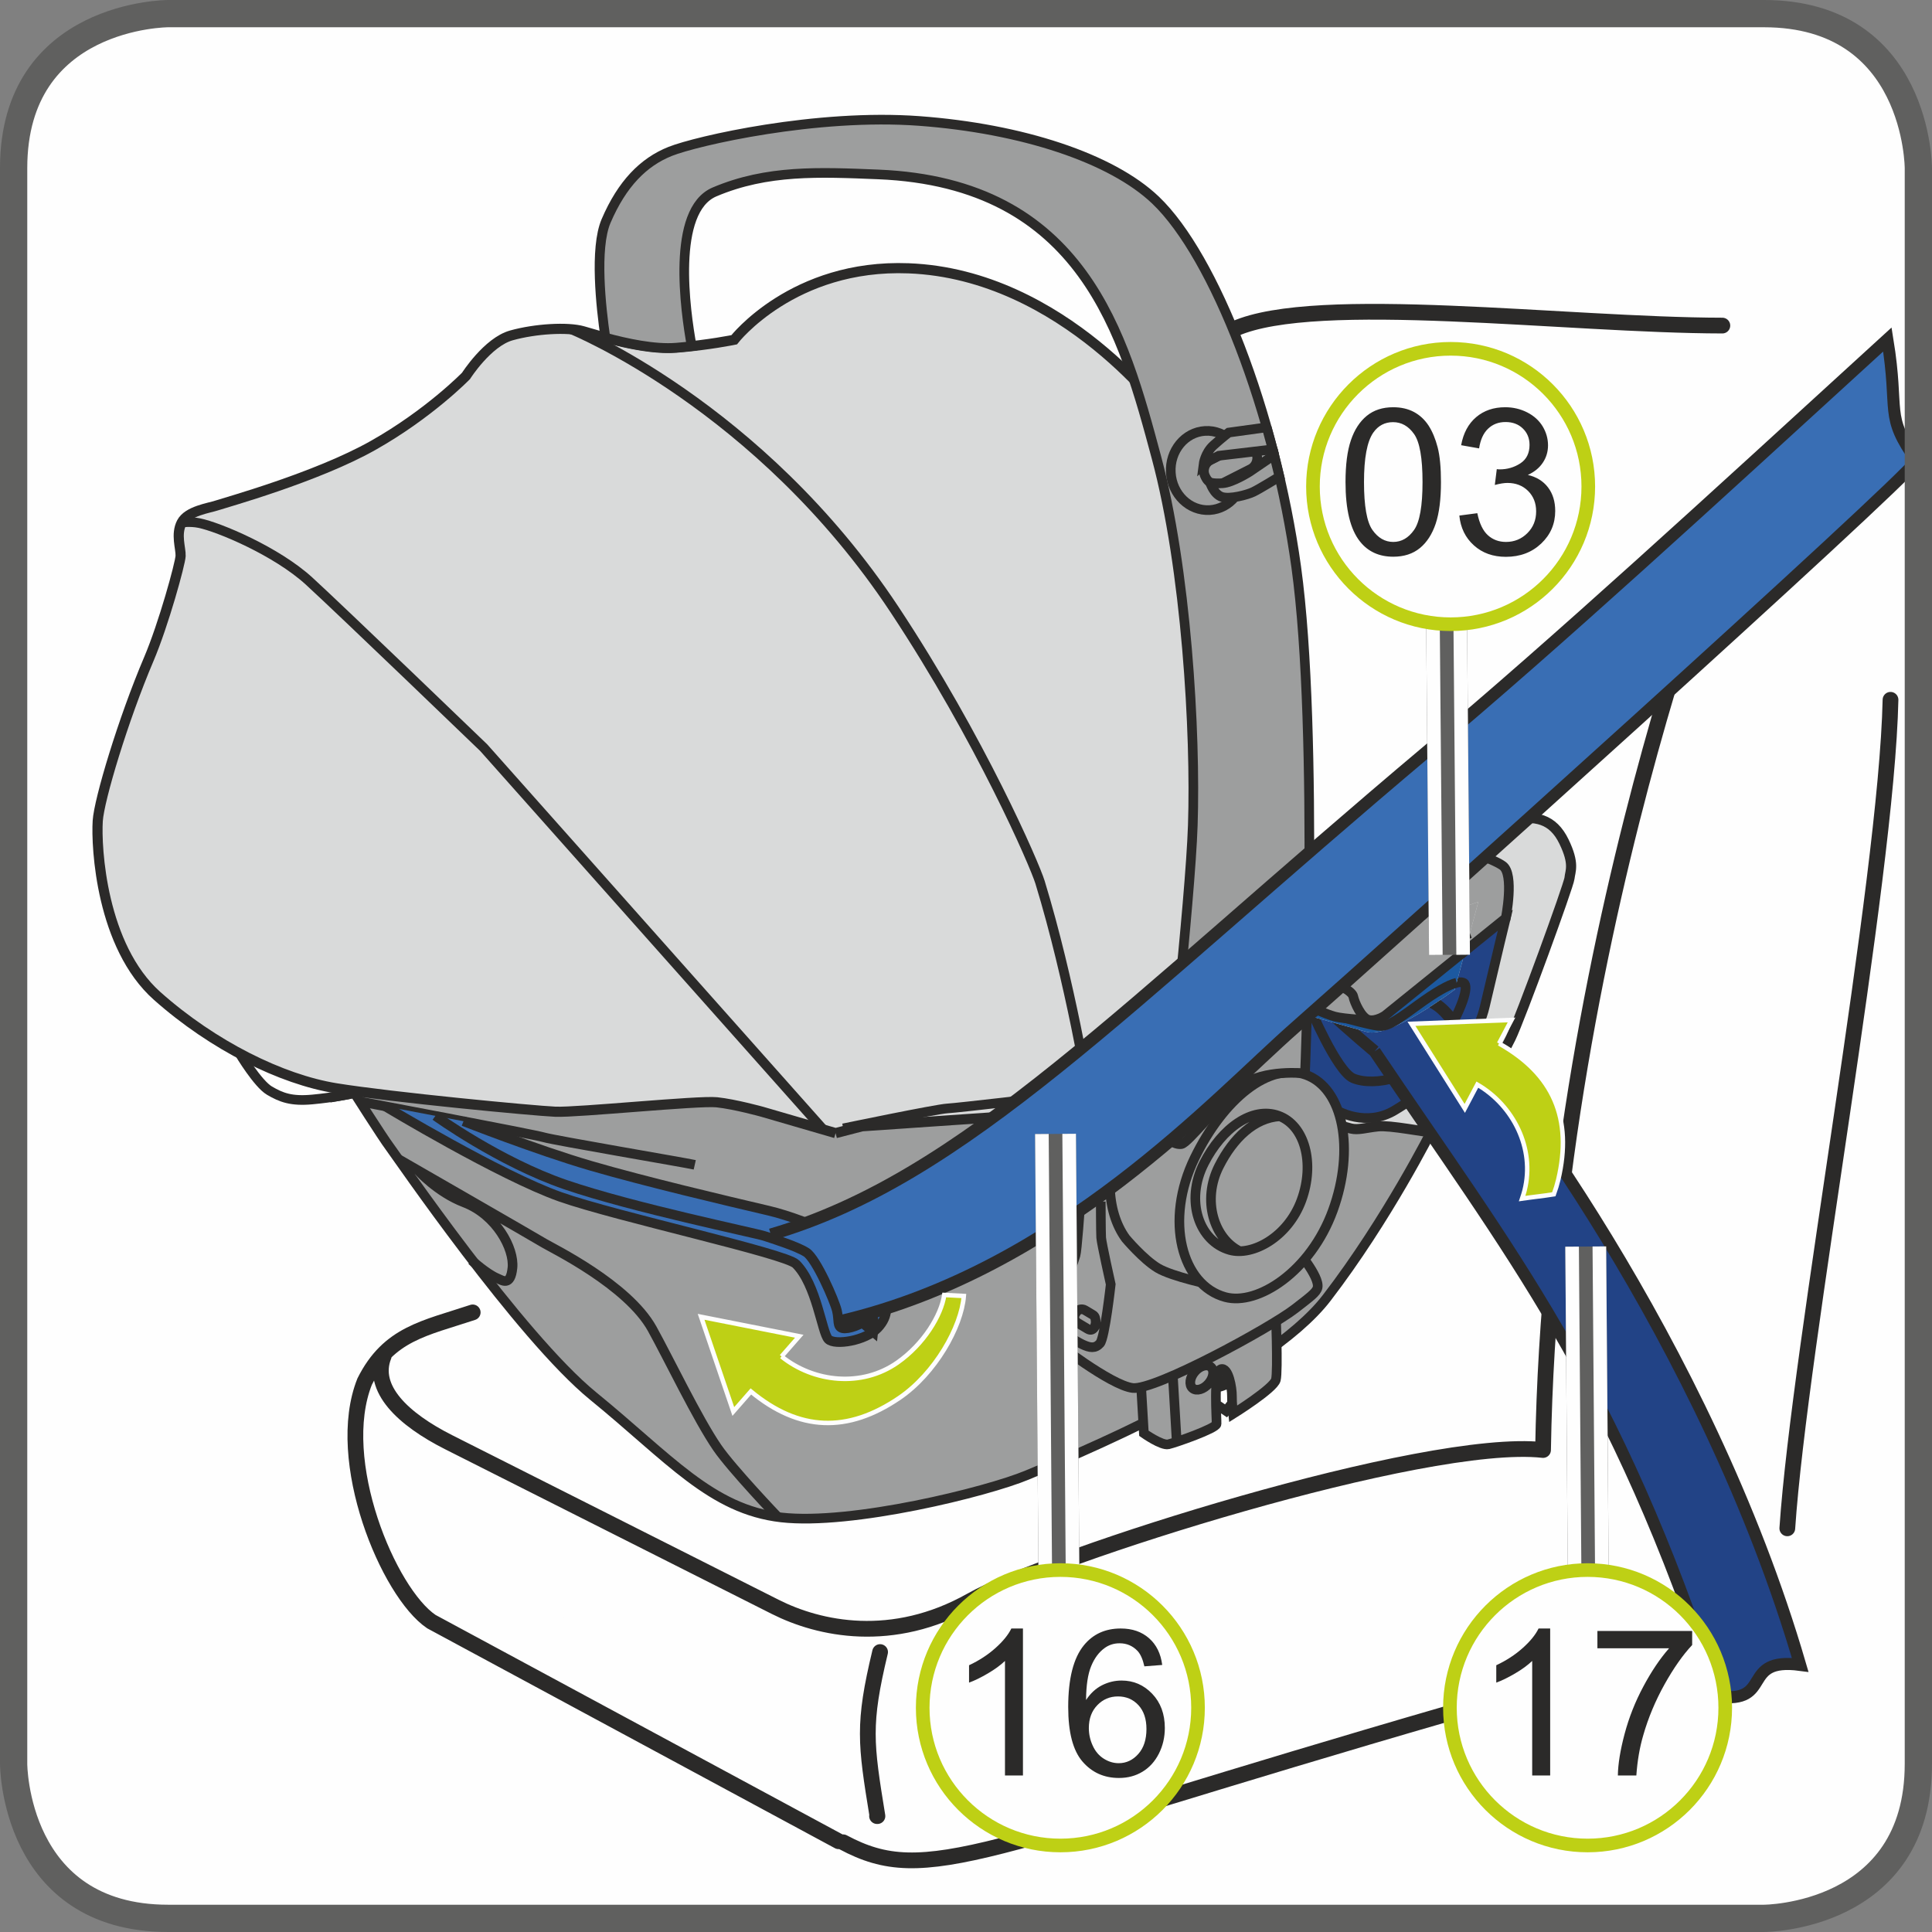<?xml version="1.0" encoding="UTF-8"?>
<!DOCTYPE svg PUBLIC "-//W3C//DTD SVG 1.1//EN" "http://www.w3.org/Graphics/SVG/1.1/DTD/svg11.dtd">
<!-- Creator: CorelDRAW 2017 -->
<svg xmlns="http://www.w3.org/2000/svg" xml:space="preserve" width="295px" height="295px" version="1.1" style="shape-rendering:geometricPrecision; text-rendering:geometricPrecision; image-rendering:optimizeQuality; fill-rule:evenodd; clip-rule:evenodd"
viewBox="0 0 14476.7 14476.7"
 xmlns:xlink="http://www.w3.org/1999/xlink">
 <rect x="0" y="0" width="14476.7" height="14476.7" fill="#808080" stroke="none"/>
 <defs>
  <style type="text/css">
   <![CDATA[
    .str8 {stroke:#FEFEFE;stroke-width:306.4;stroke-miterlimit:4}
    .str5 {stroke:#60605F;stroke-width:204.3;stroke-miterlimit:4}
    .str9 {stroke:#BED015;stroke-width:102.1;stroke-miterlimit:2.613}
    .str6 {stroke:#60605F;stroke-width:306.4;stroke-linejoin:bevel;stroke-miterlimit:4}
    .str7 {stroke:#FEFEFE;stroke-width:101.9;stroke-linejoin:bevel;stroke-miterlimit:4}
    .str3 {stroke:#2B2A29;stroke-width:90.4;stroke-miterlimit:10}
    .str2 {stroke:#2B2A29;stroke-width:76;stroke-miterlimit:10}
    .str4 {stroke:#FEFEFE;stroke-width:33.6;stroke-miterlimit:10}
    .str1 {stroke:#2B2A29;stroke-width:72.3;stroke-miterlimit:10}
    .str0 {stroke:#2B2A29;stroke-width:118;stroke-linecap:round;stroke-linejoin:round;stroke-miterlimit:22.926}
    .fil7 {fill:none}
    .fil1 {fill:none;fill-rule:nonzero}
    .fil9 {fill:#396EB4}
    .fil6 {fill:#224386}
    .fil0 {fill:#FEFEFE;fill-rule:nonzero}
    .fil3 {fill:#D9DADA;fill-rule:nonzero}
    .fil2 {fill:#9D9E9E;fill-rule:nonzero}
    .fil11 {fill:#2B2A29;fill-rule:nonzero}
    .fil10 {fill:#BED015;fill-rule:nonzero}
    .fil5 {fill:#396EB4;fill-rule:nonzero}
    .fil4 {fill:#224386;fill-rule:nonzero}
    .fil8 {fill:#1C59A0;fill-rule:nonzero}
   ]]>
  </style>
 </defs>
 <g id="Слой_x0020_1">
  <path class="fil0" d="M1260.2 102.1c0,0 -1158.1,0 -1158.1,1158.1l0 11956.3c0,0 0,1158 1158.1,1158l11956.3 0c0,0 1158,0 1158,-1158l0 -11956.3c0,0 0,-1158.1 -1158,-1158.1l-11956.3 0z"/>
  <path class="fil1 str0" d="M11562.2 10865c-886.6,-97.2 -3690.9,793.1 -4284.1,1127.4 -592.9,334.1 -1140.7,213.4 -1467.9,48.7l-2447.4 -1233.9c-343.3,-173 -584.9,-403 -487.2,-647.3m3442.1 3644.6c634.3,339.3 1026.8,50.4 4554.3,-971.1m-4588.3 963.2l-3051.3 -1645.6c-322.3,-217.3 -736.2,-1208.4 -499.9,-1799 179.9,-359.1 449.1,-398.2 809.5,-518.1m9363.8 -7394.3c-1172.6,-1.8 -3040.8,-247.1 -3653.5,24 -784.6,347.5 -1276.6,3610.3 -1483,4350.6m3792.9 4050.8c65.7,-4034.1 1622.2,-7617.9 1353.5,-6946.2m1250.1 1324.8c-30.1,1367.4 -681.1,4837.3 -773.3,6208.3m-6797.9 927.1c-129.7,540.6 -108.9,683 -19.9,1229.2l-2.9 0"/>
  <path class="fil2" d="M2645 8173.5c0,0 223.3,351.5 272.5,416.6 49.2,65.2 976.2,1421.5 1527.8,1871.2 568.3,463.3 883.6,849.2 1409,909.1 525.3,59.9 1542.9,-192.3 1841.9,-317.5 298.9,-125.1 1788.5,-733.6 2244.6,-1326.9 456.2,-593.4 791.3,-1262.9 791.3,-1262.9l-3987 -1003.6 -4134.1 740.6 34 -26.6z"/>
  <path class="fil1 str1" d="M2645 8173.5c0,0 223.3,351.5 272.5,416.6 49.2,65.2 976.2,1421.5 1527.8,1871.2 568.3,463.3 883.6,849.2 1409,909.1 525.3,59.9 1542.9,-192.3 1841.9,-317.5 298.9,-125.1 1788.5,-733.6 2244.6,-1326.9 456.2,-593.4 791.3,-1262.9 791.3,-1262.9l-3987 -1003.6 -4134.1 740.6 34 -26.6"/>
  <path class="fil2" d="M8551.1 10398.2l20.1 341.5c0,0 133.1,94.1 183.5,82.7 50.4,-11.4 358.9,-118.7 361.1,-152.9 2.3,-34.1 -25.8,-389.4 31.9,-409.8 57.8,-20.4 84.4,143.8 83.4,199.1 -1,55.3 8.6,135.5 8.6,135.5 0,0 303.1,-188.9 320.5,-255.2 17.4,-66.3 -1.6,-534.6 -1.6,-534.6l-1007.5 593.7z"/>
  <path class="fil1 str1" d="M8551.1 10398.2l20.1 341.5c0,0 133.1,94.1 183.5,82.7 50.4,-11.4 358.9,-118.7 361.1,-152.9 2.3,-34.1 -25.8,-389.4 31.9,-409.8 57.8,-20.4 84.4,143.8 83.4,199.1 -1,55.3 8.6,135.5 8.6,135.5 0,0 303.1,-188.9 320.5,-255.2 17.4,-66.3 -1.6,-534.6 -1.6,-534.6l-1007.5 593.7m233.6 -152l32.7 557.2m294.2 -282.2l75.1 50.7 45.9 -57.8m-119.7 -124.8c0,0 -3,13 42.3,-2.5 45.3,-15.5 63.6,-27.8 63.6,-27.8m-145.9 -116c28.6,24.6 21.4,80 -16.3,124 -37.7,43.9 -91.4,59.7 -120.1,35.2 -28.7,-24.5 -21.4,-80 16.3,-124 37.7,-43.9 91.5,-59.7 120.1,-35.2m-7277 -2348.7c0,0 135.4,226.6 223.5,278.1 88.1,51.5 163.6,81 321.5,66.1 158,-14.9 270.1,-38.4 270.1,-38.4l118.8 -295.9 -933.9 -9.9"/>
  <path class="fil2" d="M8137.4 8348.7c0,0 -57.2,983.3 -78.4,1056.7 -21.3,73.6 -175.7,486.3 -175.7,486.3l37.9 65.8 -29 86.7c0,0 428.2,336.2 595.2,356.1 167.1,20 1032.6,-451.5 1216,-593.9 110.6,-85.9 161.2,-121.7 169.3,-158.6 18.4,-83 -166.3,-296.6 -166.3,-296.6l-1099.7 -1125.2 -174.3 -105 -295 227.7z"/>
  <path class="fil1 str1" d="M8137.4 8348.7c0,0 -57.2,983.3 -78.4,1056.7 -21.3,73.6 -175.7,486.3 -175.7,486.3l37.9 65.8 -29 86.7c0,0 428.2,336.2 595.2,356.1 167.1,20 1032.6,-451.5 1216,-593.9 110.6,-85.9 161.2,-121.7 169.3,-158.6 18.4,-83 -166.3,-296.6 -166.3,-296.6l-1099.7 -1125.2 -174.3 -105 -295 227.7"/>
  <path class="fil3" d="M9803.3 7166.6l1084.4 -788.7c0,0 226.9,-194.1 423.1,-233.9 196.2,-39.8 325.7,-7.7 408,161.7 82.2,169.4 46.9,220.7 41.6,275 -5.3,54.4 -368.2,1048.8 -440.3,1197.4 -72.1,148.8 -391.2,728.5 -528.1,715.2 -136.9,-13.2 -373.8,-63.1 -466.8,-53.4 -93.1,9.7 -147.2,29.8 -203.3,16.1 -56.1,-13.7 -128.2,-39.2 -142.1,-42.7 -13.8,-3.4 -833.5,-349.4 -833.5,-349.4l580.2 -700.2 76.8 -197.1z"/>
  <path class="fil1 str2" d="M9803.3 7166.6l1084.4 -788.7c0,0 226.9,-194.1 423.1,-233.9 196.2,-39.8 325.7,-7.7 408,161.7 82.2,169.4 46.9,220.7 41.6,275 -5.3,54.4 -368.2,1048.8 -440.3,1197.4 -72.1,148.8 -391.2,728.5 -528.1,715.2 -136.9,-13.2 -373.8,-63.1 -466.8,-53.4 -93.1,9.7 -147.2,29.8 -203.3,16.1 -56.1,-13.7 -128.2,-39.2 -142.1,-42.7 -13.8,-3.4 -833.5,-349.4 -833.5,-349.4l580.2 -700.2 76.8 -197.1"/>
  <path class="fil2" d="M8899 7831.9c-174,104.8 -342.6,307.8 -467.4,564.5 -164.6,338.1 -142.7,683.4 3.6,883.7 0,0 130.5,155.2 239.2,221.1 108.8,65.9 414.5,128.7 414.5,128.7l563.2 -1785.3 -753.1 -12.7z"/>
  <path class="fil1 str1" d="M8899 7831.9c-174,104.8 -342.6,307.8 -467.4,564.5 -164.6,338.1 -142.7,683.4 3.6,883.7 0,0 130.5,155.2 239.2,221.1 108.8,65.9 414.5,128.7 414.5,128.7l563.2 -1785.3 -753.1 -12.7"/>
  <path class="fil3" d="M6261.2 8490.7l-551.2 -160.4c0,0 -201.9,-56.1 -338.8,-70.8 -137,-14.6 -1044.8,78.1 -1209.7,70.8 -165,-7.3 -1228.8,-108.6 -1643.9,-175.8 -407.8,-65.9 -920.6,-319.2 -1339.5,-691.3 -418.9,-372.2 -458.3,-1113.8 -445.7,-1312.1 10.1,-159 189.6,-758.8 382.7,-1212.3 111,-260.8 235.9,-716.4 238.2,-773.2 1.2,-28.4 -8.2,-68.9 -12.3,-113.3 -4,-44.4 -2.5,-92.7 20.4,-136.5 45.9,-87.7 203.5,-108.2 264.7,-128.8 61.2,-20.6 745,-210 1167.8,-448.3 422.8,-238.1 698.2,-522.2 698.2,-522.2 0,0 161,-253.1 339.5,-303.2 178.7,-50.1 421.7,-64.4 537.1,-31.4 115.4,32.9 456.5,143.2 699.2,123.3 242.8,-19.8 433.4,-59.3 433.4,-59.3 0,0 441.1,-569 1307.2,-535.4 1165.4,45 1940.5,1121.6 1940.5,1121.6l458.2 1769.4 -349.1 2751.6 -73.7 291.9c0,0 -67,113 -134.2,128.3 -67.1,15.2 -69.5,70.2 -69.5,70.2l-66.2 100.6 -360.2 79.2 -1694.9 116.1 -198.2 51.3z"/>
  <path class="fil1 str2" d="M6261.2 8490.7l-551.2 -160.4c0,0 -201.9,-56.1 -338.8,-70.8 -137,-14.6 -1044.8,78.1 -1209.7,70.8 -165,-7.3 -1228.8,-108.6 -1643.9,-175.8 -407.8,-65.9 -920.6,-319.2 -1339.5,-691.3 -418.9,-372.2 -458.3,-1113.8 -445.7,-1312.1 10.1,-159 189.6,-758.8 382.7,-1212.3 111,-260.8 235.9,-716.4 238.2,-773.2 1.2,-28.4 -8.2,-68.9 -12.3,-113.3 -4,-44.4 -2.5,-92.7 20.4,-136.5 45.9,-87.7 203.5,-108.2 264.7,-128.8 61.2,-20.6 745,-210 1167.8,-448.3 422.8,-238.1 698.2,-522.2 698.2,-522.2 0,0 161,-253.1 339.5,-303.2 178.7,-50.1 421.7,-64.4 537.1,-31.4 115.4,32.9 456.5,143.2 699.2,123.3 242.8,-19.8 433.4,-59.3 433.4,-59.3 0,0 441.1,-569 1307.2,-535.4 1165.4,45 1940.5,1121.6 1940.5,1121.6l458.2 1769.4 -349.1 2751.6 -73.7 291.9c0,0 -67,113 -134.2,128.3 -67.1,15.2 -69.5,70.2 -69.5,70.2l-66.2 100.6 -360.2 79.2 -1694.9 116.1 -198.2 51.3"/>
  <path class="fil3" d="M9811.1 6440.9c0,0 113.4,50.5 199.5,68.2 86.1,17.6 209.8,95.3 244.7,110.3 34.8,15 277.3,85.8 277.3,85.8l-904 738.5 182.5 -1002.8z"/>
  <path class="fil1 str2" d="M9811.1 6440.9c0,0 113.4,50.5 199.5,68.2 86.1,17.6 209.8,95.3 244.7,110.3 34.8,15 277.3,85.8 277.3,85.8l-904 738.5 182.5 -1002.8"/>
  <path class="fil1 str1" d="M6168.9 8463.9l-2544.6 -2861.7c0,0 -1067.5,-1027.7 -1308.1,-1248 -244.9,-224.1 -678.8,-405.5 -824.1,-434.7 -66.7,-13.5 -130.7,-3.7 -130.7,-3.7m2918.4 -1448.5c0,0 1410.8,570.3 2423.4,2100.9 644.1,973.3 1049.7,1911.4 1089.8,2042.3 226.9,741.6 365.7,1593.5 365.7,1593.5m-1840.1 251.1c0,0 694.9,-144.4 779.7,-149.4 84.7,-4.9 755.1,-83.8 755.1,-83.8l463.6 -27.1 273.3 -174.7 267.8 -367"/>
  <path class="fil4" d="M9690.6 8114.4c0,0 227.6,128.3 282,176.2 54.5,47.7 270.4,151.3 473.3,31.8 202.9,-119.6 591.8,-403 680.2,-782.2 88.3,-379.1 156.9,-660.8 156.9,-660.8l-1436.3 608.2 -117.3 225.1 -38.8 401.7z"/>
  <path class="fil1 str1" d="M9690.6 8114.4c0,0 227.6,128.3 282,176.2 54.5,47.7 270.4,151.3 473.3,31.8 202.9,-119.6 591.8,-403 680.2,-782.2 88.3,-379.1 156.9,-660.8 156.9,-660.8l-1436.3 608.2 -117.3 225.1 -38.8 401.7m122.2 -570.9c0,0 203.8,484.6 326.7,536.1 154.1,64.6 493.7,2.3 657,-259.4 163.3,-261.8 212.9,-431.8 171.8,-454.9 -41,-23.1 -154.4,26 -347.5,167.7 -193,141.6 -234.5,161 -297.3,153.4 -62.8,-7.7 -235.2,-55.1 -235.2,-55.1l-77.1 -110.8 -198.4 23"/>
  <path class="fil2" d="M9987.5 9069.5c-167.2,459.8 -564.8,715.1 -806,650 -326.1,-88.1 -458.4,-572.6 -229.4,-1043.5 214.1,-439.9 556.6,-722.5 834.6,-621.7 278,100.9 367.9,555.4 200.8,1015.2z"/>
  <path class="fil1 str1" d="M9987.5 9069.5c-167.2,459.8 -564.8,715.1 -806,650 -326.1,-88.1 -458.4,-572.6 -229.4,-1043.5 214.1,-439.9 556.6,-722.5 834.6,-621.7 278,100.9 367.9,555.4 200.8,1015.2m-2066.3 888c0,0 132.9,90 189.8,116.4 56.8,26.4 95.4,32.6 131.4,-7.7 35.9,-40.3 80.4,-442.5 80.4,-442.5 0,0 -69.2,-309.2 -71.6,-350.1 -2.4,-40.7 -3.1,-270.2 -3.1,-270.2m-97.1 954.8l-77.7 -46.5c-22.7,-13.6 -30.1,-43.4 -16.4,-66.1l7.1 -11.9c13.6,-22.7 43.3,-30.1 66,-16.4l46.7 27.9c22.7,13.7 31.9,14.8 34,67l-6.9 28.8c-13.6,22.6 -30.1,30.9 -52.8,17.2m-5170 -1275.5c0,0 1037.6,596.6 1096.4,632.8 58.9,36.3 625.7,310.3 809.3,641.2 121.4,218.8 340.1,676.2 488.8,892.1 110.2,159.8 452.3,518 452.3,518m-2696.8 -2597.8c0,0 146.9,164.7 347.8,241.5 241.9,92.7 375.4,346.4 361.1,488.9 -14.4,142.5 -75.1,95 -115.7,78.1 -76.3,-31.8 -190,-133.5 -190,-133.5m-838.1 -1190.4c0,0 1299.4,245.1 1380.2,268.7 80.8,23.6 1049.1,187.9 1129.5,205.9"/>
  <path class="fil5" d="M2886.2 8289.5c0,0 861.6,519.8 1312.7,678.9 418.5,147.7 1684.8,423.1 1765.2,502.9 155.1,154 194.7,515.6 242.9,563.9 48.3,48.2 278.7,12 369.5,-84 90.8,-96 63.2,-179.4 53.9,-241.2 -9.3,-61.8 -98.1,-320.3 -110.4,-335 0,0 -444.5,-229.1 -760.8,-303.3 -316.4,-74.1 -931.2,-219.2 -1335.1,-337.2 -404,-118 -951.1,-332.9 -951.1,-332.9l-586.8 -112.1z"/>
  <path class="fil1 str1" d="M2886.2 8289.5c0,0 861.6,519.8 1312.7,678.9 418.5,147.7 1684.8,423.1 1765.2,502.9 155.1,154 194.7,515.6 242.9,563.9 48.3,48.2 278.7,12 369.5,-84 90.8,-96 63.2,-179.4 53.9,-241.2 -9.3,-61.8 -98.1,-320.3 -110.4,-335 0,0 -444.5,-229.1 -760.8,-303.3 -316.4,-74.1 -931.2,-219.2 -1335.1,-337.2 -404,-118 -951.1,-332.9 -951.1,-332.9m3050.4 1416.7c11.1,-53 14.3,-142.8 -32.3,-236.1 -86.8,-173.4 -122.9,-281 -122.9,-281"/>
  <path class="fil2" d="M6243.2 9729.9c0,0 247.2,78 275.5,110 28.3,32 32.7,63.4 28.5,101.6l-4.1 38.3 -299.9 -249.9z"/>
  <path class="fil1 str1" d="M6243.2 9729.9c0,0 247.2,78 275.5,110 28.3,32 32.7,63.4 28.5,101.6l-4.1 38.3 -299.9 -249.9"/>
  <path class="fil3" d="M9795 7535.4c0,0 137.6,63.4 206.8,81.9 69.2,18.7 271,27.9 271,27.9l-67.6 -379.7 -401.9 -98.9c0,0 -41,283.4 -48.5,300.9 -7.5,17.5 40.2,67.9 40.2,67.9z"/>
  <path class="fil1 str2" d="M9795 7535.4c0,0 137.6,63.4 206.8,81.9 69.2,18.7 271,27.9 271,27.9l-67.6 -379.7 -401.9 -98.9c0,0 -41,283.4 -48.5,300.9 -7.5,17.5 40.2,67.9 40.2,67.9"/>
  <path class="fil2" d="M9802.7 7198.5c0,0 -47.8,76.4 88.3,125.1 136.1,48.7 241.4,102 249.5,144 8.1,42 60.5,160.8 115.2,174.5 54.6,13.9 122.8,-32.6 122.8,-32.6l904.5 -730.1c0,0 65.7,-329.6 -23,-392.5 -88.8,-62.7 -342.6,-133 -342.6,-133 -18.9,14.8 -29.7,24 -29.7,24l-1084.4 788.7 -0.6 31.9z"/>
  <path class="fil1 str1" d="M9802.7 7198.5c0,0 -47.8,76.4 88.3,125.1 136.1,48.7 241.4,102 249.5,144 8.1,42 60.5,160.8 115.2,174.5 54.6,13.9 122.8,-32.6 122.8,-32.6l904.5 -730.1c0,0 65.7,-329.6 -23,-392.5 -88.8,-62.7 -342.6,-133 -342.6,-133 -18.9,14.8 -29.7,24 -29.7,24l-1084.4 788.7 -0.6 31.9"/>
  <path class="fil2" d="M9580.3 8360.5c196.1,71.1 273.2,353.9 172.2,631.7 -101,277.7 -368.4,422.1 -537.8,374.2 -229,-64.8 -336.5,-367.6 -192.9,-650 134.2,-264.1 362.4,-427.1 558.5,-355.9z"/>
  <path class="fil1 str1" d="M9580.3 8360.5c196.1,71.1 273.2,353.9 172.2,631.7 -101,277.7 -368.4,422.1 -537.8,374.2 -229,-64.8 -336.5,-367.6 -192.9,-650 134.2,-264.1 362.4,-427.1 558.5,-355.9m-290.8 1014.8c-191.1,-93.7 -286.2,-379.4 -154.4,-638.7 105.2,-207.2 263.2,-360.9 455.4,-372.2"/>
  <path class="fil2" d="M9712.8 4248.6c-159,-1151.6 -612.3,-2327 -1053.9,-2748.8 -329.5,-314.7 -1001.4,-536.3 -1770.5,-593.3 -769.1,-57 -1667.5,148.6 -1867,228.2 -199.6,79.7 -360.2,242.1 -479.9,521.1 -87.5,203.9 -38.3,648.9 -5.4,874.1 154.3,41.7 366,88.9 531.8,75.3 40.1,-3.2 78.6,-7.1 115.2,-11.2 -48.7,-266.3 -154.5,-1017.4 170.9,-1155.8 394.3,-167.5 786.5,-149.1 1226,-131.2 1539.5,62.9 1840.7,1209.7 2085.6,2121.8 223.7,833 295.2,2063.2 272.2,2754.9 -18.9,571.4 -202.5,2204.8 -206.7,2277.2 -4.3,72.6 70.8,119.1 121.4,111.9 50.6,-7.2 283.6,-314 450.7,-438.6 167.2,-124.5 475.4,-91.5 475.4,-91.5 0,0 106.7,-2543.4 -65.8,-3794.1z"/>
  <path class="fil1 str1" d="M9712.8 4248.6c-159,-1151.6 -612.3,-2327 -1053.9,-2748.8 -329.5,-314.7 -1001.4,-536.3 -1770.5,-593.3 -769.1,-57 -1667.5,148.6 -1867,228.2 -199.6,79.7 -360.2,242.1 -479.9,521.1 -87.5,203.9 -38.3,648.9 -5.4,874.1 154.3,41.7 366,88.9 531.8,75.3 40.1,-3.2 78.6,-7.1 115.2,-11.2 -48.7,-266.3 -154.5,-1017.4 170.9,-1155.8 394.3,-167.5 786.5,-149.1 1226,-131.2 1539.5,62.9 1840.7,1209.7 2085.6,2121.8 223.7,833 295.2,2063.2 272.2,2754.9 -18.9,571.4 -202.5,2204.8 -206.7,2277.2 -4.3,72.6 70.8,119.1 121.4,111.9 50.6,-7.2 283.6,-314 450.7,-438.6 167.2,-124.5 475.4,-91.5 475.4,-91.5 0,0 106.7,-2543.4 -65.8,-3794.1"/>
  <path class="fil2" d="M9321.2 3509.4c9.7,163.8 -105.3,303.7 -256.7,312.6 -151.4,8.8 -282,-116.7 -291.5,-280.5 -9.7,-163.7 105.3,-303.6 256.7,-312.5 151.5,-8.9 282,116.7 291.5,280.4z"/>
  <path class="fil1 str1" d="M9321.2 3509.4c9.7,163.8 -105.3,303.7 -256.7,312.6 -151.4,8.8 -282,-116.7 -291.5,-280.5 -9.7,-163.7 105.3,-303.6 256.7,-312.5 151.5,-8.9 282,116.7 291.5,280.4"/>
  <path class="fil2" d="M9369.7 3515.3l-208.7 105.8c-45.5,23 -101.6,4.7 -124.7,-40.8l-5.1 -9.9c-23.1,-45.4 -4.7,-101.5 40.8,-124.5l208.8 -105.8c45.5,-23 101.6,-4.7 124.6,40.7l5.1 9.9c23.1,45.5 4.7,101.6 -40.8,124.6z"/>
  <path class="fil1 str1" d="M9369.7 3515.3l-208.7 105.8c-45.5,23 -101.6,4.7 -124.7,-40.8l-5.1 -9.9c-23.1,-45.4 -4.7,-101.5 40.8,-124.5l208.8 -105.8c45.5,-23 101.6,-4.7 124.6,40.7l5.1 9.9c23.1,45.5 4.7,101.6 -40.8,124.6"/>
  <path class="fil2" d="M9491.4 3202l45.1 165.2 -403.3 47.7c0,0 -9.3,4.7 -61.2,31 -38.3,19.4 -53.8,33.1 -53.8,33.1 0,0 10.5,-84.4 74.7,-142.3 64.2,-57.8 114,-95.4 114,-95.4l284.5 -39.3z"/>
  <path class="fil1 str1" d="M9491.4 3202l45.1 165.2 -403.3 47.7c0,0 -9.3,4.7 -61.2,31 -38.3,19.4 -53.8,33.1 -53.8,33.1 0,0 10.5,-84.4 74.7,-142.3 64.2,-57.8 114,-95.4 114,-95.4l284.5 -39.3"/>
  <path class="fil2" d="M9066.8 3614.4c0,0 27.6,88.9 88.3,108.8 60.8,19.8 190.6,-15.4 236.1,-37.3 45.5,-21.7 195.8,-114.1 195.8,-114.1l-39.6 -162.3 -184.6 125.8c0,0 -128.4,81.6 -201.8,85.7 -73.5,4.3 -94.2,-6.6 -94.2,-6.6z"/>
  <path class="fil1 str1" d="M9066.8 3614.4c0,0 27.6,88.9 88.3,108.8 60.8,19.8 190.6,-15.4 236.1,-37.3 45.5,-21.7 195.8,-114.1 195.8,-114.1l-39.6 -162.3 -184.6 125.8c0,0 -128.4,81.6 -201.8,85.7 -73.5,4.3 -94.2,-6.6 -94.2,-6.6"/>
  <path class="fil6" d="M10300.4 7877.8c0,0 -170.5,-141.6 -344.8,-302.7 -59.7,-55.2 -21.9,-105.5 93.8,-105.2 441.6,0.4 627.8,-53.9 787,122 382.7,423.3 1943.5,2453 2652.5,4883.2 -453.1,-60 -197,295.4 -619.5,235.9 -765.9,-2368.5 -1562.2,-3334.5 -2569,-4833.2z"/>
  <path class="fil7 str3" d="M10300.4 7877.8c0,0 -170.5,-141.6 -344.8,-302.7 -59.7,-55.2 -21.9,-105.5 93.8,-105.2 441.6,0.4 627.8,-53.9 787,122 382.7,423.3 1943.5,2453 2652.5,4883.2 -453.1,-60 -197,295.4 -619.5,235.9 -765.9,-2368.5 -1562.2,-3334.5 -2569,-4833.2"/>
  <path class="fil3" d="M9590.9 7527.3l135.6 -163.6 59.8 -153.4 1290.8 -452.4 -176.5 657.6 0 0c0,0 -483.3,366.3 -658.2,316.8l0 0c-88.1,-25.1 -650.4,-180.6 -650.4,-180.6l-1.1 -24.4z"/>
  <polyline class="fil1 str2" points="9590.9,7527.3 9726.5,7363.7 9786.3,7210.3 "/>
  <polygon class="fil3" points="10010.5,7131.7 9628.6,7443.7 9663.2,7253.4 "/>
  <polyline class="fil1 str2" points="10010.5,7131.7 9628.6,7443.7 9663.2,7253.4 "/>
  <path class="fil8" d="M11013.9 6993.4l-1167.2 494.2 -61.3 117.6c171.5,47.5 403.1,111.7 457,127.1l0 0c174.9,49.5 658.2,-316.8 658.2,-316.8l0 0 113.3 -422.1z"/>
  <path class="fil1 str1" d="M11013.9 6993.4l-1167.2 494.2 -61.3 117.6m27.4 -61.7c0,0 13.2,31.4 34.9,79.1m1066.7 -258.7c-59.3,14.4 -156.3,68.4 -293.6,169.1 -193,141.6 -234.5,161 -297.3,153.4 -62.8,-7.7 -235.2,-55.1 -235.2,-55.1l-77.1 -110.8 -198.4 23"/>
  <path class="fil2" d="M9795 7535.4c0,0 137.6,63.4 206.8,81.9 69.2,18.7 271,27.9 271,27.9l-67.6 -379.7 -338.6 -83.3 -69.1 24.1c-11.6,78.7 -37,247.9 -42.7,261.2 -7.5,17.5 40.2,67.9 40.2,67.9z"/>
  <path class="fil1 str1" d="M9795 7535.4c0,0 137.6,63.4 206.8,81.9 69.2,18.7 271,27.9 271,27.9l-67.6 -379.7 -338.6 -83.3m-69.1 24.1c-11.6,78.7 -37,247.9 -42.7,261.2 -7.5,17.5 40.2,67.9 40.2,67.9"/>
  <path class="fil2" d="M9799.3 7205.7c-8,20.2 -19.1,78.2 91.7,117.9 136.1,48.7 241.4,102 249.5,144 8.1,42 60.5,160.8 115.2,174.5 54.6,13.9 122.8,-32.6 122.8,-32.6l600 -484.3 98.6 -367.3 -1277.8 447.8z"/>
  <path class="fil1 str1" d="M9799.3 7205.7c-8,20.2 -19.1,78.2 91.7,117.9 136.1,48.7 241.4,102 249.5,144 8.1,42 60.5,160.8 115.2,174.5 54.6,13.9 122.8,-32.6 122.8,-32.6l600 -484.3"/>
  <path class="fil2" d="M9793.1 7607.4c3.2,-116.8 6.6,-252.8 9.5,-402.9l-222.5 78 11.9 269.2 201.1 55.7z"/>
  <path class="fil1 str1" d="M9793.1 7607.4c3.2,-116.8 6.6,-252.8 9.5,-402.9"/>
  <path class="fil9" d="M5775.7 9250.6c1452.4,-423.4 2633.4,-1699 4935.4,-3635.6 976,-821 2051.9,-1809.9 3431.2,-3071 90.5,555.3 -26.3,561.1 219.3,907.8 -128.1,189.2 -3926.7,3605.1 -4657.8,4247.8 -599.6,527.2 -1762,1812.6 -3399.3,2198l-9.9 2.1 -82.3 -230.8 -170.9 -285.6 -265.7 -132.7z"/>
  <path class="fil7 str3" d="M5775.7 9250.6c1452.4,-423.4 2633.4,-1699 4935.4,-3635.6 976,-821 2051.9,-1809.9 3431.2,-3071 90.5,555.3 -26.3,561.1 219.3,907.8 -128.1,189.2 -3926.7,3605.1 -4657.8,4247.8 -599.6,527.2 -1762,1812.6 -3399.3,2198l-9.9 2.1"/>
  <path class="fil7 str1" d="M3262.6 8361.2c0,0 478.5,345.5 974.9,515.7 504.3,172.9 1425.1,362.8 1490.3,384.5 65.1,21.7 238.4,75.3 313.4,121.9 75.1,46.6 212.9,365.8 229.8,437 17,71.3 -0.7,121.9 42.4,132.1 43.2,10.3 143.7,-28.6 173.1,-59.9 5.9,-6.3 13.2,-15.6 20.3,-28"/>
  <path class="fil10" d="M5856.1 10164.3l132.9 -151.7 -735.6 -145.6 241.5 709.5 131.5 -150.1c362.8,300.1 725,311.8 1112.3,48.5 267.4,-181.9 465.4,-530.9 483.4,-763.9l-146.5 -7.6c-23,153.3 -153.8,368.7 -351.5,506.9 -266.8,186.6 -625.5,148.8 -868,-46z"/>
  <path class="fil1 str4" d="M5856.1 10164.3l132.9 -151.7 -735.6 -145.6 241.5 709.5 131.5 -150.1c362.8,300.1 725,311.8 1112.3,48.5 267.4,-181.9 465.4,-530.9 483.4,-763.9l-146.5 -7.6c-23,153.3 -153.8,368.7 -351.5,506.9 -266.8,186.6 -625.5,148.8 -868,-46"/>
  <path class="fil10" d="M11232.6 7819l93.3 -176.3 -749.8 28.8 399.6 633.9 94.2 -178.2c268.9,156.4 432.7,477.4 353.9,793.1 -5.2,20.8 -12,40.8 -18.6,60.9 82,-12 161,-19.8 237.8,-32.3 13.3,-36.3 24.6,-73 33.4,-109.7 107.3,-455.5 -33.3,-789.2 -443.8,-1020.2z"/>
  <path class="fil1 str4" d="M11232.6 7819l93.3 -176.3 -749.8 28.8 399.6 633.9 94.2 -178.2c268.9,156.4 432.7,477.4 353.9,793.1 -5.2,20.8 -12,40.8 -18.6,60.9 82,-12 161,-19.8 237.8,-32.3 13.3,-36.3 24.6,-73 33.4,-109.7 107.3,-455.5 -33.3,-789.2 -443.8,-1020.2"/>
  <path class="fil1 str5" d="M1260.2 102.1c0,0 -1158.1,0 -1158.1,1158.1l0 11956.3c0,0 0,1158 1158.1,1158l11956.3 0c0,0 1158,0 1158,-1158l0 -11956.3c0,0 0,-1158.1 -1158,-1158.1l-11956.3 0z"/>
  <line class="fil1 str6" x1="7936.9" y1="12105.1" x2="7909.1" y2= "8496.6" />
  <line class="fil1 str7" x1="7834.7" y1="12105.8" x2="7807" y2= "8497.4" />
  <line class="fil1 str7" x1="8039.1" y1="12104.2" x2="8011.3" y2= "8495.8" />
  <line class="fil1 str8" x1="7936.1" y1="12124" x2="7936.8" y2= "12174.9" />
  <path class="fil0" d="M8976.9 12796.5c0,569.8 -461.3,1031.9 -1031.2,1031.9 -569.8,0 -1031.8,-462.1 -1031.8,-1031.9 0,-569.3 462,-1031.8 1031.8,-1031.8 569.9,0 1031.2,462.5 1031.2,1031.8z"/>
  <path class="fil1 str9" d="M8976.9 12796.5c0,569.8 -461.3,1031.9 -1031.2,1031.9 -569.8,0 -1031.8,-462.1 -1031.8,-1031.9 0,-569.3 462,-1031.8 1031.8,-1031.8 569.9,0 1031.2,462.5 1031.2,1031.8z"/>
  <path class="fil11" d="M7665.1 13303.9l-134.7 0 0 -858.2c-32.6,30.9 -74.7,62.2 -127.3,93 -52.5,30.8 -99.8,54.3 -141.9,69.4l0 -130.2c75.1,-35.2 141.1,-78.2 197.5,-128.6 56.5,-50.4 96.4,-99.4 119.5,-146.8l86.9 0 0 1101.4zm1043.5 -828.2l-133.7 10.4c-11.7,-52.5 -28.7,-91.2 -50.8,-115.1 -36.5,-38.6 -81.2,-57.7 -134.6,-57.7 -43.1,0 -80.4,12.1 -113,36 -42.5,30.9 -76,76 -100.3,135.5 -24.7,59.5 -37.4,143.8 -38.2,253.6 32.6,-49.5 72.1,-86.4 119,-110.3 46.9,-23.8 96,-35.6 147.2,-35.6 89.9,0 166.3,33 229.3,99 63,66 94.7,151.6 94.7,256.3 0,69.1 -14.7,132.9 -44.3,191.9 -30,59.1 -70.8,104.3 -122.4,135.5 -51.8,31.7 -110.8,47.3 -176.8,47.3 -112.1,0 -203.3,-41.2 -274.1,-123.7 -70.8,-82.5 -106.4,-218.4 -106.4,-408.2 0,-212 39.1,-366.1 117.3,-462.1 68.2,-83.8 160.3,-126 276.2,-126 86.4,0 156.8,24.3 211.9,72.6 55.2,48.6 88.2,115.5 99,200.6zm-549.8 472.9c0,46.5 10,90.8 29.6,132.9 19.5,42.6 47.3,74.7 82.9,96.9 35.2,22.1 72.5,33.4 111.2,33.4 56.9,0 106,-23 146.8,-69 40.8,-45.6 61.2,-108.2 61.2,-186.8 0,-76 -20,-135.5 -60.3,-179.3 -40.4,-43.5 -91.7,-65.2 -152.9,-65.2 -60.8,0 -112.5,21.7 -154.6,65.2 -42.6,43.8 -63.9,101.2 -63.9,171.9z"/>
  <line class="fil1 str6" x1="11909.8" y1="12949.1" x2="11882" y2= "9340.6" />
  <line class="fil1 str7" x1="11807.6" y1="12949.9" x2="11779.8" y2= "9341.4" />
  <line class="fil1 str7" x1="12011.9" y1="12948.3" x2="11984.1" y2= "9339.8" />
  <line class="fil1 str8" x1="11908.9" y1="12968.1" x2="11909.6" y2= "13019" />
  <path class="fil0" d="M12927.4 12796.5c0,569.8 -461.2,1031.9 -1031.2,1031.9 -569.7,0 -1031.8,-462.1 -1031.8,-1031.9 0,-569.3 462.1,-1031.8 1031.8,-1031.8 570,0 1031.2,462.5 1031.2,1031.8z"/>
  <path class="fil1 str9" d="M12927.4 12796.5c0,569.8 -461.2,1031.9 -1031.2,1031.9 -569.7,0 -1031.8,-462.1 -1031.8,-1031.9 0,-569.3 462.1,-1031.8 1031.8,-1031.8 570,0 1031.2,462.5 1031.2,1031.8z"/>
  <path class="fil11" d="M11615.6 13303.9l-134.7 0 0 -858.2c-32.6,30.9 -74.7,62.2 -127.2,93 -52.6,30.8 -99.9,54.3 -142,69.4l0 -130.2c75.1,-35.2 141.1,-78.2 197.5,-128.6 56.5,-50.4 96.5,-99.4 119.5,-146.8l86.9 0 0 1101.4zm353.9 -953.3l0 -129.4 710.1 0 0 105.1c-69.9,74.3 -139,172.9 -207.6,295.7 -68.6,123.4 -121.6,250.2 -158.9,380.5 -27,91.7 -44.3,192.4 -51.8,301.4l-138.5 0c1.3,-86.4 18.3,-190.6 50.8,-312.7 32.6,-122 79.1,-240.1 139.9,-353.5 60.4,-113.3 125,-209.4 193.3,-287.1l-537.3 0z"/>
  <line class="fil1 str6" x1="10861.2" y1="7154.7" x2="10833.4" y2= "3955.4" />
  <line class="fil1 str7" x1="10759" y1="7155.5" x2="10731.2" y2= "3956.3" />
  <line class="fil1 str7" x1="10963.4" y1="7153.8" x2="10935.6" y2= "3954.5" />
  <line class="fil1 str8" x1="4172.2" y1="12123.5" x2="4172.8" y2= "12167.4" />
  <path class="fil0" d="M11901.2 3645.5c0,569.8 -461.3,1031.9 -1031.2,1031.9 -569.8,0 -1031.9,-462.1 -1031.9,-1031.9 0,-569.3 462.1,-1031.8 1031.9,-1031.8 569.9,0 1031.2,462.5 1031.2,1031.8z"/>
  <path class="fil1 str9" d="M11901.2 3645.5c0,569.8 -461.3,1031.9 -1031.2,1031.9 -569.8,0 -1031.9,-462.1 -1031.9,-1031.9 0,-569.3 462.1,-1031.8 1031.9,-1031.8 569.9,0 1031.2,462.5 1031.2,1031.8z"/>
  <path class="fil11" d="M10082.1 3612.2c0,-129.9 13.4,-234.1 40.3,-313.1 26.6,-79.1 66.5,-140.3 119,-183.3 52.6,-43 118.6,-64.3 198.5,-64.3 58.6,0 110.4,11.8 155.1,35.6 44.3,23.9 80.7,57.8 109.9,102.5 28.6,44.8 51.2,99 67.7,162.9 16.5,64.3 24.7,150.7 24.7,259.7 0,128.6 -13,232.3 -39.4,311.4 -26.6,79 -66.1,140.3 -118.6,183.3 -52.6,43 -119,64.6 -199.4,64.6 -105.5,0 -188.9,-37.7 -249.2,-113.7 -72.6,-91.2 -108.6,-239.7 -108.6,-445.6zm138.5 0c0,179.8 21.3,299.7 63.4,359.2 42.2,59.5 93.8,89.4 155.9,89.4 61.7,0 113.8,-29.9 155.9,-89.8 42.2,-59.6 63.4,-179.4 63.4,-358.8 0,-180.6 -21.2,-300.5 -63.4,-360 -42.1,-59.5 -94.6,-89 -157.6,-89 -61.7,0 -111.2,26 -148.1,78.5 -46.5,66.9 -69.5,190.3 -69.5,370.5zm714.4 251l134.7 -17.8c15.6,76.4 42.1,131.6 79,165 36.9,33.5 82.5,50.4 135.9,50.4 63,0 116.4,-22.1 160.3,-66 43.9,-43.8 65.6,-98.1 65.6,-162.8 0,-62.2 -20,-112.9 -60.4,-153.4 -40.4,-39.9 -92,-59.9 -154.6,-59.9 -25.2,0 -56.9,5.2 -94.7,15.2l14.8 -118.6c9.1,1.4 16,1.8 21.7,1.8 57.3,0 109,-15.2 155,-45.2 45.7,-29.9 68.7,-76 68.7,-138.1 0,-49.5 -16.5,-90.3 -50,-122.9 -33.4,-32.6 -76.9,-48.6 -129.4,-48.6 -52.6,0 -96,16.5 -130.7,49.5 -35.2,33 -57.8,82.5 -67.8,148.1l-134.6 -23.9c16.5,-90.3 53.8,-160.3 112.5,-210.2 58.2,-49.5 130.7,-74.3 217.5,-74.3 59.6,0 114.7,13 165.1,38.7 50.4,25.6 89,60.8 116,105.1 26.4,44.3 39.9,91.6 39.9,141.6 0,47.3 -12.6,90.3 -38.2,128.9 -25.6,39.1 -63,70 -112.9,93 64.7,15.2 115.1,46 151.1,93.4 36,47.3 53.9,105.9 53.9,176.7 0,96 -34.8,177.2 -104.7,243.7 -69.9,66.4 -158.5,99.8 -264.9,99.8 -96.5,0 -176.4,-28.6 -239.8,-85.9 -63.8,-57.4 -99.9,-131.6 -109,-223.3z"/>
 </g>
</svg>
